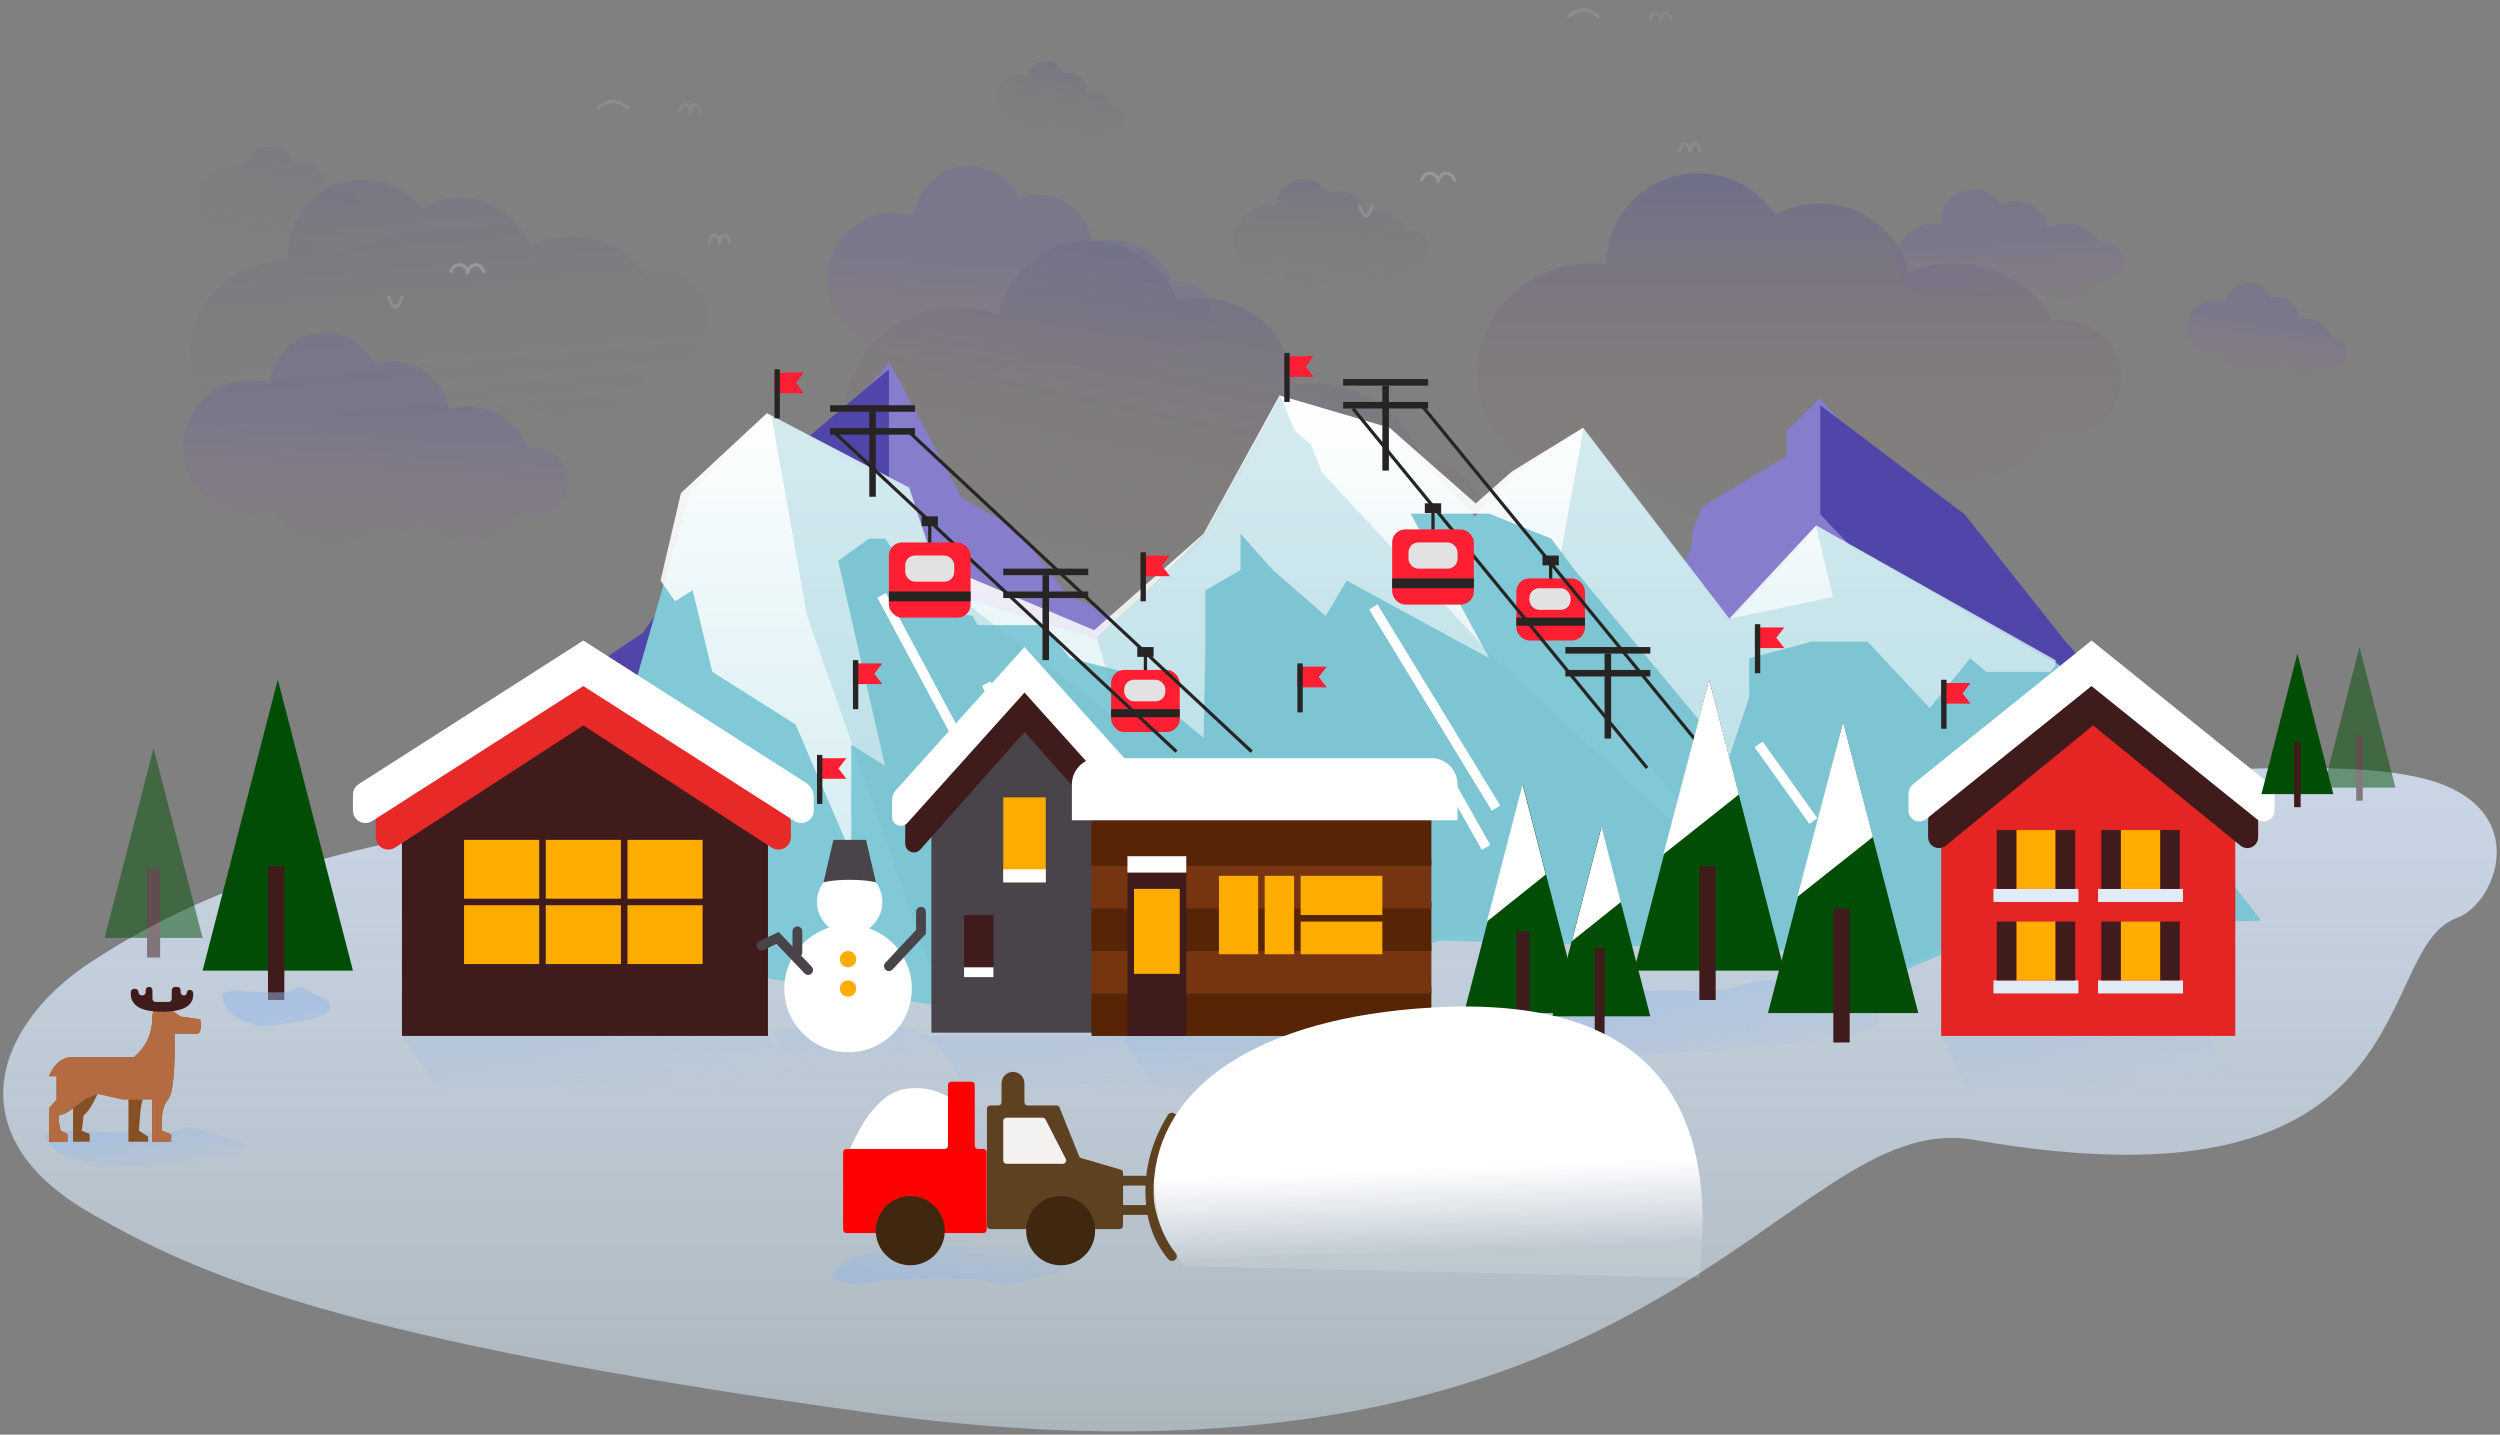 <svg xmlns="http://www.w3.org/2000/svg" width="765" height="439" viewBox="0 0 765 439">
  <rect x="0" y="0" width="765" height="439" fill="#808080" stroke="none"/>
  <defs>
    <linearGradient id="winter-sports-a" x1="50%" x2="50%" y1="90.232%" y2="0%">
      <stop offset="0%" stop-color="#D9EDFB" stop-opacity=".481"/>
      <stop offset="100%" stop-color="#CAD5E6"/>
    </linearGradient>
    <linearGradient id="winter-sports-b" x1="23.332%" x2="86.178%" y1="19.961%" y2="100%">
      <stop offset="0%" stop-color="#93B8E8"/>
      <stop offset="100%" stop-color="#93B8E9" stop-opacity="0"/>
    </linearGradient>
    <linearGradient id="winter-sports-c" x1="50%" x2="50%" y1="0%" y2="90.232%">
      <stop offset="0%" stop-color="#312EB1"/>
      <stop offset="100%" stop-color="#B35E33" stop-opacity=".092"/>
    </linearGradient>
    <linearGradient id="winter-sports-d" x1="44.74%" x2="50%" y1="37.27%" y2="90.232%">
      <stop offset="0%" stop-color="#231FFF"/>
      <stop offset="100%" stop-color="#CF00FF" stop-opacity=".181"/>
    </linearGradient>
    <linearGradient id="winter-sports-e" x1="50%" x2="50%" y1="0%" y2="100%">
      <stop offset="0%" stop-color="#FFF"/>
      <stop offset="100%" stop-color="#FFF" stop-opacity=".667"/>
    </linearGradient>
    <linearGradient id="winter-sports-f" x1="58.633%" x2="60.913%" y1="60.873%" y2="90.82%">
      <stop offset="0%" stop-color="#FFF"/>
      <stop offset="100%" stop-color="#FFF" stop-opacity=".139"/>
    </linearGradient>
  </defs>
  <g fill="none" fill-rule="evenodd">
    <path fill="url(#winter-sports-a)" d="M27.392,371.037 C-13.577,347.383 -1.503,313.817 27.392,294.672 C110.997,239.276 224.321,248.044 319.758,248.044 C423.445,248.044 463.731,237.553 587.495,237.553 C667.77,237.553 710.017,231.809 738.592,237.553 C776.108,245.094 764.425,276.333 751.776,280.898 C725.257,290.469 744.591,373.478 604.031,348.793 C544.994,338.425 508.967,465.975 266.116,432.332 C104.538,409.948 60.476,390.139 27.392,371.037 Z"/>
    <polygon fill="url(#winter-sports-b)" points="123 317 234.76 317 246 333 133.838 333" opacity=".2"/>
    <polygon fill="url(#winter-sports-b)" points="285 317 396.76 317 408 333 295.838 333" opacity=".2"/>
    <polygon fill="url(#winter-sports-b)" points="343 317 454.76 317 466 333 353.838 333" opacity=".2"/>
    <polygon fill="url(#winter-sports-b)" points="594 317 675.775 317 684 333 601.93 333" opacity=".2"/>
    <g opacity=".2" transform="translate(53 16)">
      <path fill="url(#winter-sports-c)" d="M105.012,109.308 C102.428,112.546 98.432,114.623 93.947,114.623 C91.513,114.623 89.222,114.011 87.224,112.934 C82.143,118.944 74.518,122.765 65.994,122.765 C57.029,122.765 49.059,118.539 43.997,111.986 C40.403,113.677 36.384,114.623 32.142,114.623 C16.845,114.623 4.445,102.32 4.445,87.144 C4.445,71.968 16.845,59.665 32.142,59.665 C33.718,59.665 35.263,59.795 36.767,60.046 C36.761,59.835 36.758,59.623 36.758,59.41 C36.758,46.904 46.977,36.765 59.582,36.765 C67.654,36.765 74.747,40.923 78.805,47.197 C81.828,45.73 85.226,44.907 88.818,44.907 C99.388,44.907 108.28,52.036 110.876,61.713 C114.117,60.393 117.666,59.665 121.387,59.665 C131.838,59.665 140.938,65.408 145.654,73.887 C146.829,73.572 148.065,73.404 149.34,73.404 C157.13,73.404 163.445,79.67 163.445,87.398 C163.445,95.127 157.13,101.392 149.34,101.392 C147.974,101.392 146.653,101.2 145.404,100.84 C140.621,109.078 131.657,114.623 121.387,114.623 C115.261,114.623 109.599,112.65 105.012,109.308 Z" opacity=".486" transform="rotate(-5 83.945 79.765)"/>
      <path fill="url(#winter-sports-d)" d="M78.371,142.013 C76.446,144.425 73.47,145.972 70.129,145.972 C68.316,145.972 66.61,145.516 65.121,144.714 C61.337,149.19 55.657,152.036 49.307,152.036 C42.63,152.036 36.693,148.889 32.923,144.007 C30.246,145.267 27.252,145.972 24.092,145.972 C12.699,145.972 3.462,136.808 3.462,125.503 C3.462,114.199 12.699,105.035 24.092,105.035 C25.266,105.035 26.417,105.132 27.537,105.319 C27.533,105.162 27.531,105.004 27.531,104.845 C27.531,95.53 35.142,87.978 44.532,87.978 C50.544,87.978 55.828,91.075 58.85,95.748 C61.102,94.656 63.633,94.043 66.308,94.043 C74.182,94.043 80.805,99.353 82.739,106.56 C85.153,105.577 87.797,105.035 90.568,105.035 C98.353,105.035 105.131,109.313 108.643,115.629 C109.519,115.394 110.439,115.269 111.389,115.269 C117.192,115.269 121.896,119.936 121.896,125.693 C121.896,131.45 117.192,136.117 111.389,136.117 C110.372,136.117 109.388,135.973 108.457,135.705 C104.895,141.841 98.218,145.972 90.568,145.972 C86.005,145.972 81.787,144.502 78.371,142.013 Z" opacity=".4" transform="rotate(7 62.679 120.007)"/>
      <path fill="url(#winter-sports-d)" d="M275.371,91.013 C273.446,93.425 270.47,94.972 267.129,94.972 C265.316,94.972 263.61,94.516 262.121,93.714 C258.337,98.19 252.657,101.036 246.307,101.036 C239.63,101.036 233.693,97.889 229.923,93.007 C227.246,94.267 224.252,94.972 221.092,94.972 C209.699,94.972 200.462,85.808 200.462,74.503 C200.462,63.199 209.699,54.035 221.092,54.035 C222.266,54.035 223.417,54.132 224.537,54.319 C224.533,54.162 224.531,54.004 224.531,53.845 C224.531,44.53 232.142,36.978 241.532,36.978 C247.544,36.978 252.828,40.075 255.85,44.748 C258.102,43.656 260.633,43.043 263.308,43.043 C271.182,43.043 277.805,48.353 279.739,55.56 C282.153,54.577 284.797,54.035 287.568,54.035 C295.353,54.035 302.131,58.313 305.643,64.629 C306.519,64.394 307.439,64.269 308.389,64.269 C314.192,64.269 318.896,68.936 318.896,74.693 C318.896,80.45 314.192,85.117 308.389,85.117 C307.372,85.117 306.388,84.973 305.457,84.705 C301.895,90.841 295.218,94.972 287.568,94.972 C283.005,94.972 278.787,93.502 275.371,91.013 Z" opacity=".4" transform="rotate(7 259.679 69.007)"/>
      <path fill="url(#winter-sports-c)" d="M44.274,56.84 C43.331,58.007 41.873,58.756 40.237,58.756 C39.349,58.756 38.514,58.535 37.785,58.147 C35.932,60.313 33.15,61.691 30.041,61.691 C26.77,61.691 23.863,60.167 22.016,57.805 C20.706,58.415 19.239,58.756 17.692,58.756 C12.112,58.756 7.589,54.321 7.589,48.85 C7.589,43.38 12.112,38.945 17.692,38.945 C18.267,38.945 18.831,38.992 19.379,39.083 C19.377,39.007 19.376,38.93 19.376,38.853 C19.376,34.345 23.104,30.691 27.702,30.691 C30.646,30.691 33.234,32.189 34.714,34.451 C35.817,33.922 37.056,33.626 38.366,33.626 C42.222,33.626 45.466,36.195 46.413,39.683 C47.595,39.208 48.89,38.945 50.247,38.945 C54.059,38.945 57.379,41.015 59.099,44.072 C59.528,43.958 59.978,43.898 60.444,43.898 C63.285,43.898 65.589,46.156 65.589,48.942 C65.589,51.728 63.285,53.987 60.444,53.987 C59.945,53.987 59.464,53.917 59.008,53.788 C57.263,56.757 53.993,58.756 50.247,58.756 C48.012,58.756 45.947,58.044 44.274,56.84 Z" opacity=".332" transform="rotate(12 36.589 46.19)"/>
      <path fill="url(#winter-sports-c)" d="M331.712,152.943 C328.478,156.933 323.476,159.494 317.863,159.494 C314.816,159.494 311.95,158.739 309.449,157.412 C303.09,164.819 293.546,169.529 282.877,169.529 C271.657,169.529 261.682,164.321 255.347,156.243 C250.849,158.327 245.818,159.494 240.51,159.494 C221.365,159.494 205.845,144.329 205.845,125.624 C205.845,106.918 221.365,91.754 240.51,91.754 C242.482,91.754 244.416,91.915 246.298,92.224 C246.291,91.964 246.287,91.702 246.287,91.44 C246.287,76.025 259.076,63.529 274.853,63.529 C284.956,63.529 293.833,68.653 298.912,76.386 C302.696,74.579 306.948,73.565 311.443,73.565 C324.673,73.565 335.802,82.352 339.051,94.278 C343.107,92.651 347.55,91.754 352.206,91.754 C365.287,91.754 376.675,98.833 382.578,109.284 C384.048,108.896 385.595,108.689 387.192,108.689 C396.941,108.689 404.845,116.411 404.845,125.937 C404.845,135.463 396.941,143.186 387.192,143.186 C385.482,143.186 383.829,142.948 382.265,142.505 C376.279,152.658 365.06,159.494 352.206,159.494 C344.538,159.494 337.452,157.061 331.712,152.943 Z" opacity=".76" transform="rotate(12 305.345 116.529)"/>
      <path fill="url(#winter-sports-c)" d="M277.15,22.475 C276.5,23.304 275.494,23.835 274.366,23.835 C273.754,23.835 273.178,23.679 272.675,23.403 C271.397,24.94 269.478,25.918 267.334,25.918 C265.079,25.918 263.074,24.837 261.8,23.16 C260.896,23.593 259.885,23.835 258.818,23.835 C254.97,23.835 251.85,20.688 251.85,16.805 C251.85,12.923 254.97,9.776 258.818,9.776 C259.214,9.776 259.603,9.809 259.981,9.873 C259.98,9.819 259.979,9.765 259.979,9.711 C259.979,6.511 262.55,3.918 265.721,3.918 C267.752,3.918 269.536,4.981 270.557,6.586 C271.317,6.211 272.172,6.001 273.076,6.001 C275.735,6.001 277.972,7.824 278.625,10.3 C279.44,9.962 280.333,9.776 281.269,9.776 C283.899,9.776 286.188,11.245 287.374,13.414 C287.67,13.334 287.981,13.291 288.302,13.291 C290.261,13.291 291.85,14.893 291.85,16.871 C291.85,18.848 290.261,20.45 288.302,20.45 C287.958,20.45 287.626,20.401 287.311,20.309 C286.108,22.416 283.853,23.835 281.269,23.835 C279.728,23.835 278.304,23.33 277.15,22.475 Z" opacity=".6" transform="rotate(12 271.85 14.918)"/>
      <path fill="url(#winter-sports-c)" d="M362.458,66.944 C361.489,68.178 359.991,68.97 358.309,68.97 C357.397,68.97 356.538,68.737 355.789,68.326 C353.884,70.617 351.026,72.074 347.83,72.074 C344.469,72.074 341.482,70.463 339.584,67.965 C338.237,68.609 336.73,68.97 335.14,68.97 C329.405,68.97 324.757,64.28 324.757,58.495 C324.757,52.71 329.405,48.02 335.14,48.02 C335.731,48.02 336.31,48.069 336.874,48.165 C336.871,48.085 336.87,48.004 336.87,47.923 C336.87,43.155 340.701,39.29 345.427,39.29 C348.453,39.29 351.112,40.875 352.633,43.267 C353.766,42.708 355.04,42.394 356.387,42.394 C360.349,42.394 363.683,45.112 364.656,48.8 C365.871,48.297 367.201,48.02 368.596,48.02 C372.514,48.02 375.926,50.209 377.693,53.441 C378.134,53.321 378.597,53.257 379.076,53.257 C381.996,53.257 384.363,55.646 384.363,58.592 C384.363,61.538 381.996,63.926 379.076,63.926 C378.563,63.926 378.068,63.853 377.6,63.716 C375.807,66.856 372.446,68.97 368.596,68.97 C366.3,68.97 364.177,68.218 362.458,66.944 Z" opacity=".6" transform="rotate(3 354.56 55.682)"/>
      <path fill="url(#winter-sports-d)" d="M647.885,94.678 C647.073,95.694 645.816,96.347 644.406,96.347 C643.64,96.347 642.92,96.155 642.292,95.816 C640.694,97.703 638.296,98.903 635.615,98.903 C632.796,98.903 630.29,97.576 628.698,95.519 C627.568,96.05 626.304,96.347 624.97,96.347 C620.16,96.347 616.26,92.484 616.26,87.719 C616.26,82.955 620.16,79.092 624.97,79.092 C625.466,79.092 625.952,79.133 626.425,79.212 C626.423,79.146 626.422,79.079 626.422,79.012 C626.422,75.086 629.635,71.903 633.599,71.903 C636.138,71.903 638.368,73.208 639.644,75.178 C640.595,74.717 641.663,74.459 642.793,74.459 C646.117,74.459 648.913,76.697 649.729,79.735 C650.749,79.321 651.865,79.092 653.035,79.092 C656.321,79.092 659.183,80.895 660.666,83.557 C661.035,83.458 661.424,83.406 661.825,83.406 C664.275,83.406 666.26,85.373 666.26,87.799 C666.26,90.226 664.275,92.193 661.825,92.193 C661.395,92.193 660.98,92.132 660.587,92.019 C659.083,94.606 656.264,96.347 653.035,96.347 C651.108,96.347 649.328,95.727 647.885,94.678 Z" opacity=".4" transform="rotate(12 641.26 85.403)"/>
      <path fill="url(#winter-sports-c)" d="M525.325,125.879 C522.081,130.646 516.572,133.783 510.322,133.783 C507.025,133.783 503.935,132.91 501.274,131.385 C494.861,138.497 485.365,143 474.769,143 C463.157,143 452.866,137.592 446.506,129.268 C442.614,130.696 438.388,131.478 433.97,131.478 C414.657,131.478 399,116.519 399,98.065 C399,79.612 414.657,64.652 433.97,64.652 C435.552,64.652 437.109,64.752 438.635,64.947 C438.634,64.849 438.633,64.75 438.633,64.652 C438.633,49.38 451.159,37 466.609,37 C476.515,37 485.219,42.089 490.19,49.766 C494.244,47.507 498.925,46.217 503.911,46.217 C517.065,46.217 528.099,55.19 531.089,67.282 C535.275,65.589 539.878,64.652 544.71,64.652 C557.973,64.652 569.512,71.707 575.44,82.103 C576.254,81.992 577.086,81.935 577.932,81.935 C587.911,81.935 596,89.93 596,99.793 C596,109.657 587.911,117.652 577.932,117.652 C576.387,117.652 574.887,117.46 573.455,117.1 C567.14,125.789 556.621,131.478 544.71,131.478 C537.54,131.478 530.873,129.416 525.325,125.879 Z"/>
      <path fill="url(#winter-sports-d)" d="M571.346,73.059 C570.186,74.554 568.261,75.531 566.083,75.531 C565.205,75.531 564.368,75.372 563.605,75.084 C561.361,77.486 558.076,79 554.417,79 C550.406,79 546.845,77.181 544.61,74.368 C542.991,75.113 541.172,75.531 539.25,75.531 C532.485,75.531 527,70.355 527,63.969 C527,57.583 532.485,52.406 539.25,52.406 C539.853,52.406 540.445,52.447 541.025,52.527 C541.008,52.296 541,52.063 541,51.828 C541,46.4 545.44,42 550.917,42 C554.424,42 557.505,43.804 559.269,46.527 C560.615,45.85 562.137,45.469 563.75,45.469 C568.638,45.469 572.701,48.974 573.517,53.587 C575.146,52.831 576.979,52.406 578.917,52.406 C583.482,52.406 587.464,54.764 589.571,58.259 C589.901,58.212 590.239,58.188 590.583,58.188 C594.127,58.188 597,60.776 597,63.969 C597,67.162 594.127,69.75 590.583,69.75 C590.239,69.75 589.901,69.726 589.571,69.679 C587.464,73.174 583.482,75.531 578.917,75.531 C576.059,75.531 573.429,74.608 571.346,73.059 Z" opacity=".4"/>
    </g>
    <g transform="translate(404 122)">
      <polygon fill="#867DCD" points="152.751 0 142.8 9.801 142.8 17.484 117.042 32.97 113.666 41.024 113.666 45.807 102.89 64.991 102.89 69.943 89.104 82.751 86.124 123.907 19.314 143.226 0 145.502 4.356 162 274 158.754 266.078 117.289 230.954 79.228 208.877 50.915 200.199 41.024 169.652 17.484"/>
      <polygon fill="#5045A9" points="153 2 153 35.42 164.216 47.133 158.608 60.69 204.095 86.682 204.095 101.815 197.205 120.643 189.556 160 272 160 266.931 117.696 228.214 74.502 197.205 35.42"/>
    </g>
    <g transform="matrix(-1 0 0 1 425 111)">
      <polygon fill="#867DCD" points="152.787 0 130.748 41.304 113.692 50.977 98.288 71.197 81.375 78.67 89.125 92.09 86.144 137.891 19.318 159.391 0 161.923 4.45 173.732 274.065 176.671 266.141 130.526 231.008 88.17 208.927 56.661 200.246 45.654 169.692 19.457"/>
      <polygon fill="#5045A9" points="153 2 153 39.207 164.236 52.248 158.618 67.34 204.187 96.278 204.187 113.125 197.284 134.087 189.324 175.766 281.479 176.915 269.809 152.544 268.754 127.362 260.55 123.806 238.477 89.457 228.348 82.717 197.284 39.207"/>
    </g>
    <g transform="matrix(-1 0 0 1 692 121)">
      <polygon fill="#82C9D7" points="61.527 82.746 135.881 40.262 162.673 69.138 207.492 10.686 228.403 24.159 240.637 37.049 266.049 10.686 298.957 1 322.808 43.105 356.337 74.527 404.345 59.816 414.195 29.51 456.634 6.626 480.77 29.51 498.098 89.704 529.092 166.804 404.345 186.886 327.626 191.53 251.239 166.804 147.22 169.824 112.223 177.214 79.87 163.265 0 160.696"/>
      <path fill="url(#winter-sports-e)" d="M63,56.653 L67.432,62.989 L72.838,59.633 L78.846,84.59 L104.31,100.674 L121.359,140.277 L121.359,106.86 L131.691,113.317 L117.359,50.627 L126.77,43.827 L131.691,43.827 L136.508,50.627 L142.472,53.408 L148.015,65.653 L158.471,67.459 L160.08,70.289 L180.04,70.289 L188.355,80.417 L204.738,84.59 L229.198,104.769 L229.742,75.337 L229.742,59.633 L240.48,53.408 L240.48,42.295 L250.348,53.408 L266.535,67.459 L272.949,56.653 L316.617,80.417 L292.512,36.19 L300.922,36.19 L316.617,36.19 L335.579,43.827 L342.731,53.408 L390.042,110.515 L396.15,92.337 L396.15,80.417 L415.181,75.337 L432.353,75.337 L451.382,95.693 L463.755,80.417 L468.695,84.59 L474.339,84.59 C477.928,84.59 479.722,84.59 479.722,84.59 C479.722,84.59 482.555,84.59 488.221,84.59 L489.879,82.594 L489.879,81.03 L416.608,39.771 L390.042,68.288 L353.713,20.888 L345.302,9.898 L323.455,23.32 L312.452,33.072 L286.095,9.898 L252.42,0 L229.198,42.295 L195.699,71.832 L146.611,51.105 L139.085,28.227 L95.552,5.446 L69.262,29.851 L63,56.653 Z" transform="matrix(-1 0 0 1 552.879 0)"/>
      <polygon fill="#77BBCB" points="63.018 81.01 136.347 39.765 131.126 61.68 162.66 68.327 207.427 10.019 219.28 75.271 147.436 160.827 234.115 80.987 287.556 23.441 290.854 15.034 295.816 10.767 300.241 0 323.254 42.059 342.913 61.68 356.36 74.059 349.118 99.812 403.836 57.855 413.66 28.268 456 5.963 445.04 67.418 403.836 184.927 327.242 190.375 250.907 165.31 147.436 168.794 112.269 176.1 79.239 160.827 0 160.827" opacity=".3"/>
    </g>
    <g transform="translate(464 170)">
      <g transform="translate(0 7)">
        <rect width="21" height="19" fill="#FF1F33" rx="4"/>
        <rect width="12.6" height="6.609" x="4" y="3" fill="#E2E2E2" rx="3"/>
        <rect width="21" height="2.478" y="12" fill="#272524"/>
      </g>
      <path stroke="#272524" stroke-linecap="square" d="M10.5,2.417 L10.5,6.583"/>
      <rect width="5" height="3" x="8" fill="#272524"/>
    </g>
    <g transform="translate(340 198)">
      <g transform="translate(0 7)">
        <rect width="21" height="19" fill="#FF1F33" rx="4"/>
        <rect width="12.6" height="6.609" x="4" y="3" fill="#E2E2E2" rx="3"/>
        <rect width="21" height="2.478" y="12" fill="#272524"/>
      </g>
      <path stroke="#272524" stroke-linecap="square" d="M10.5,2.417 L10.5,6.583"/>
      <rect width="5" height="3" x="8" fill="#272524"/>
    </g>
    <path stroke="#FFF" stroke-linecap="square" stroke-width="3" d="M302.5 210.5L323.5 248.5M270.5 183.5L308.5 254.5M421 187L457 246M441 235L454 258M539 229L554 250M617 225L633 246M198 211L210 236"/>
    <g fill="#272524" transform="translate(254 124)">
      <rect width="26" height="2"/>
      <rect width="26" height="2" y="7"/>
      <rect width="26" height="2" y="14" transform="rotate(90 13 15)"/>
    </g>
    <g fill="#272524" transform="translate(307 174)">
      <rect width="26" height="2"/>
      <rect width="26" height="2" y="7"/>
      <rect width="26" height="2" y="14" transform="rotate(90 13 15)"/>
    </g>
    <g fill="#272524" transform="translate(411 116)">
      <rect width="26" height="2"/>
      <rect width="26" height="2" y="7"/>
      <rect width="26" height="2" y="14" transform="rotate(90 13 15)"/>
    </g>
    <g fill="#272524" transform="translate(479 198)">
      <rect width="26" height="2"/>
      <rect width="26" height="2" y="7"/>
      <rect width="26" height="2" y="14" transform="rotate(90 13 15)"/>
    </g>
    <path stroke="#272524" d="M255 132L360 230M414 125L504 235M435 124L525 234M278 132L383 230"/>
    <g transform="translate(272 158)">
      <g transform="translate(0 8)">
        <rect width="25" height="23" fill="#FF1F33" rx="4"/>
        <rect width="15" height="8" x="5" y="4" fill="#E2E2E2" rx="3"/>
        <rect width="25" height="3" y="15" fill="#272524"/>
      </g>
      <path stroke="#272524" stroke-linecap="square" d="M12.5,2.5 L12.5,7.5"/>
      <rect width="5" height="3" x="10" fill="#272524"/>
    </g>
    <g transform="translate(426 154)">
      <g transform="translate(0 8)">
        <rect width="25" height="23" fill="#FF1F33" rx="4"/>
        <rect width="15" height="8" x="5" y="4" fill="#E2E2E2" rx="3"/>
        <rect width="25" height="3" y="15" fill="#272524"/>
      </g>
      <path stroke="#272524" stroke-linecap="square" d="M12.5,2.5 L12.5,7.5"/>
      <rect width="5" height="3" x="10" fill="#272524"/>
    </g>
    <g transform="translate(250 231)">
      <polygon fill="#FF1F33" points="0 1 9 1 6.545 4.158 9 7.316 0 7.316"/>
      <rect width="1.636" height="15" fill="#272524"/>
    </g>
    <g transform="translate(594 208)">
      <polygon fill="#FF1F33" points="0 1 9 1 6.545 4.158 9 7.316 0 7.316"/>
      <rect width="1.636" height="15" fill="#272524"/>
    </g>
    <g transform="translate(261 202)">
      <polygon fill="#FF1F33" points="0 1 9 1 6.545 4.158 9 7.316 0 7.316"/>
      <rect width="1.636" height="15" fill="#272524"/>
    </g>
    <g transform="translate(397 203)">
      <polygon fill="#FF1F33" points="0 1 9 1 6.545 4.158 9 7.316 0 7.316"/>
      <rect width="1.636" height="15" fill="#272524"/>
    </g>
    <g transform="translate(349 169)">
      <polygon fill="#FF1F33" points="0 1 9 1 6.545 4.158 9 7.316 0 7.316"/>
      <rect width="1.636" height="15" fill="#272524"/>
    </g>
    <g transform="translate(237 113)">
      <polygon fill="#FF1F33" points="0 1 9 1 6.545 4.158 9 7.316 0 7.316"/>
      <rect width="1.636" height="15" fill="#272524"/>
    </g>
    <g transform="translate(393 108)">
      <polygon fill="#FF1F33" points="0 1 9 1 6.545 4.158 9 7.316 0 7.316"/>
      <rect width="1.636" height="15" fill="#272524"/>
    </g>
    <g transform="translate(537 191)">
      <polygon fill="#FF1F33" points="0 1 9 1 6.545 4.158 9 7.316 0 7.316"/>
      <rect width="1.636" height="15" fill="#272524"/>
    </g>
    <g stroke="#979797" stroke-linecap="round" transform="translate(416 3)">
      <g transform="translate(19 50)">
        <path d="M0,2.062 C0,2.062 0.662,9.35317079e-17 2.554,0 C4.445,0 5.107,2.062 5.107,2.062"/>
        <path d="M5,2.476 C5,2.476 5.615,9.35317079e-17 7.506,0 C9.397,0 10.06,2.062 10.06,2.062"/>
      </g>
      <g opacity=".456" transform="translate(98 41)">
        <path d="M0,2.062 C0,2.062 0.422,9.35317079e-17 1.625,0 C2.828,0 3.25,2.062 3.25,2.062"/>
        <path d="M3,2.476 C3,2.476 3.391,9.35317079e-17 4.595,0 C5.798,0 6.22,2.062 6.22,2.062"/>
      </g>
      <g opacity=".353" transform="translate(89 1)">
        <path d="M0,2.062 C0,2.062 0.422,9.35317079e-17 1.625,0 C2.828,0 3.25,2.062 3.25,2.062"/>
        <path d="M3,2.476 C3,2.476 3.391,9.35317079e-17 4.595,0 C5.798,0 6.22,2.062 6.22,2.062"/>
      </g>
      <path d="M0,60 C0,60 1,63 2,63 C3,63 4,60 4,60" opacity=".644"/>
      <path d="M64,2 C64,2 66.255,0 68.505,0 C70.755,0 73,2 73,2" opacity=".549"/>
    </g>
    <g stroke="#979797" stroke-linecap="round" transform="translate(119 31)">
      <g transform="translate(19 50)">
        <path d="M0,2.062 C0,2.062 0.662,9.35317079e-17 2.554,0 C4.445,0 5.107,2.062 5.107,2.062"/>
        <path d="M5,2.476 C5,2.476 5.615,9.35317079e-17 7.506,0 C9.397,0 10.06,2.062 10.06,2.062"/>
      </g>
      <g opacity=".456" transform="translate(98 41)">
        <path d="M0,2.062 C0,2.062 0.422,9.35317079e-17 1.625,0 C2.828,0 3.25,2.062 3.25,2.062"/>
        <path d="M3,2.476 C3,2.476 3.391,9.35317079e-17 4.595,0 C5.798,0 6.22,2.062 6.22,2.062"/>
      </g>
      <g opacity=".353" transform="translate(89 1)">
        <path d="M0,2.062 C0,2.062 0.422,9.35317079e-17 1.625,0 C2.828,0 3.25,2.062 3.25,2.062"/>
        <path d="M3,2.476 C3,2.476 3.391,9.35317079e-17 4.595,0 C5.798,0 6.22,2.062 6.22,2.062"/>
      </g>
      <path d="M0,60 C0,60 1,63 2,63 C3,63 4,60 4,60" opacity=".644"/>
      <path d="M64,2 C64,2 66.255,0 68.505,0 C70.755,0 73,2 73,2" opacity=".549"/>
    </g>
    <polygon fill="#3F1C1B" points="123 248.227 179 213 235 248.227 235 317 123 317"/>
    <polygon fill="#49434A" points="285 248.226 312.5 213 340 248.226 340 316 285 316"/>
    <polygon fill="#E52523" points="594 248.227 639 213 684 248.227 684 317 594 317"/>
    <rect width="23" height="18" x="142" y="257" fill="#FFAC00"/>
    <rect width="23" height="18" x="142" y="277" fill="#FFAC00"/>
    <rect width="23" height="18" x="167" y="257" fill="#FFAC00"/>
    <rect width="23" height="18" x="167" y="277" fill="#FFAC00"/>
    <rect width="23" height="18" x="192" y="257" fill="#FFAC00"/>
    <rect width="23" height="18" x="192" y="277" fill="#FFAC00"/>
    <path fill="#E72928" d="M116.823,248.025 L178.5,208 L239.722,247.729 C241.143,248.651 242,250.23 242,251.924 L242,256.197 C242,258.293 240.3,259.993 238.204,259.993 C237.47,259.993 236.753,259.78 236.137,259.381 L178.5,221.977 L120.862,259.381 C119.104,260.522 116.753,260.022 115.612,258.263 C115.212,257.648 115,256.93 115,256.197 L115,251.38 C115,250.026 115.686,248.763 116.823,248.025 Z"/>
    <path fill="#3F1C1B" d="M591.471 248.007L640.5 208 689.161 247.707C690.325 248.657 691 250.079 691 251.581L691 256.197C691 258.029 689.515 259.514 687.683 259.514 686.918 259.514 686.177 259.25 685.585 258.767L640.5 221.977 595.415 258.767C593.995 259.925 591.905 259.713 590.747 258.294 590.264 257.702 590 256.961 590 256.197L590 251.107C590 249.905 590.54 248.767 591.471 248.007zM278.006 250.072L313.5 210 348.743 249.789C349.553 250.703 350 251.882 350 253.104L350 258.197C350 259.66 348.814 260.847 347.35 260.847 346.591 260.847 345.869 260.522 345.366 259.954L313.5 223.977 281.634 259.954C280.663 261.049 278.989 261.151 277.893 260.18 277.325 259.677 277 258.955 277 258.197L277 252.725C277 251.747 277.358 250.804 278.006 250.072z"/>
    <path fill="#FFF" d="M109.846 239.89L178.5 196 246.693 239.595C248.13 240.513 249 242.102 249 243.807L249 248.035C249 250.141 247.292 251.849 245.186 251.849 244.458 251.849 243.745 251.64 243.131 251.248L178.5 209.931 113.869 251.248C112.094 252.383 109.735 251.864 108.601 250.089 108.208 249.476 108 248.763 108 248.035L108 243.26C108 241.895 108.696 240.625 109.846 239.89zM585.492 239.869L640 196 694.135 239.568C695.314 240.517 696 241.95 696 243.464L696 248.035C696 249.877 694.507 251.37 692.665 251.37 691.904 251.37 691.166 251.11 690.574 250.633L640 209.931 589.426 250.633C587.991 251.788 585.892 251.561 584.737 250.126 584.26 249.533 584 248.795 584 248.035L584 242.985C584 241.774 584.549 240.628 585.492 239.869zM274.025 241.929L313.5 198 352.719 241.644C353.544 242.562 354 243.752 354 244.986L354 250.035C354 251.509 352.805 252.704 351.33 252.704 350.573 252.704 349.851 252.383 349.344 251.819L313.5 211.931 277.656 251.819C276.67 252.916 274.982 253.006 273.885 252.021 273.322 251.514 273 250.792 273 250.035L273 244.603C273 243.616 273.365 242.663 274.025 241.929z"/>
    <rect width="13" height="26" x="307" y="244" fill="#FFAC00"/>
    <rect width="9" height="19" x="295" y="280" fill="#3F1C1B"/>
    <rect width="104" height="15" x="334" y="302" fill="#582406"/>
    <rect width="104" height="15" x="334" y="289" fill="#763510"/>
    <rect width="104" height="15" x="334" y="276" fill="#582406"/>
    <rect width="104" height="15" x="334" y="263" fill="#763510"/>
    <rect width="104" height="15" x="334" y="250" fill="#582406"/>
    <rect width="13" height="4" x="307" y="266" fill="#FFF"/>
    <rect width="9" height="3" x="295" y="296" fill="#FFF"/>
    <path fill="#FFF" d="M336,232 L438,232 C442.418,232 446,235.582 446,240 L446,251 L328,251 L328,240 C328,235.582 331.582,232 336,232 Z"/>
    <rect width="18" height="50" x="345" y="267" fill="#3F1C1B"/>
    <rect width="18" height="5" x="345" y="262" fill="#FFF" transform="matrix(1 0 0 -1 0 529)"/>
    <rect width="14" height="26" x="347" y="272" fill="#FFAC00"/>
    <rect width="12" height="24" x="373" y="268" fill="#FFAC00"/>
    <rect width="12" height="18" x="617" y="254" fill="#FFAC00"/>
    <rect width="26" height="4" x="610" y="272" fill="#E0EBF6"/>
    <rect width="26" height="4" x="610" y="300" fill="#E0EBF6"/>
    <rect width="26" height="4" x="642" y="272" fill="#E0EBF6"/>
    <rect width="26" height="4" x="642" y="300" fill="#E0EBF6"/>
    <rect width="12" height="18" x="617" y="282" fill="#FFAC00"/>
    <rect width="6" height="18" x="611" y="254" fill="#3F1C1B"/>
    <rect width="6" height="18" x="611" y="282" fill="#3F1C1B"/>
    <rect width="6" height="18" x="643" y="254" fill="#3F1C1B"/>
    <rect width="6" height="18" x="643" y="282" fill="#3F1C1B"/>
    <rect width="6" height="18" x="629" y="254" fill="#3F1C1B"/>
    <rect width="6" height="18" x="629" y="282" fill="#3F1C1B"/>
    <rect width="6" height="18" x="661" y="254" fill="#3F1C1B"/>
    <rect width="6" height="18" x="661" y="282" fill="#3F1C1B"/>
    <rect width="12" height="18" x="649" y="254" fill="#FFAC00"/>
    <rect width="12" height="18" x="649" y="282" fill="#FFAC00"/>
    <rect width="9" height="24" x="387" y="268" fill="#FFAC00"/>
    <rect width="25" height="12" x="398" y="268" fill="#FFAC00"/>
    <rect width="25" height="10" x="398" y="282" fill="#FFAC00"/>
    <g transform="translate(451 208)">
      <path fill="url(#winter-sports-b)" d="M1.829,96.027 C5.357,94.104 22.923,93.557 26.924,94.38 C30.926,95.204 51.055,94.998 52.972,95.101 C54.888,95.204 57.968,95.316 72.044,95.101 C86.12,94.886 83.539,88.729 100.094,94.38 C116.649,100.032 124.408,98.612 123.949,104.363 C123.491,110.113 76.165,113.227 76.165,113.227 C76.165,113.227 44.319,115.997 40.123,114.612 C35.926,113.227 25.101,117.833 12.036,114.612 C-1.029,111.392 -1.699,97.951 1.829,96.027 Z" opacity=".5"/>
      <polygon fill="#024D05" points="72 0 95 89 49 89"/>
      <polygon fill="#FFF" points="71.992 0 81.105 35.11 58 53.428"/>
      <rect width="5" height="41" x="69" y="57" fill="#3F1C1B"/>
    </g>
    <g transform="translate(541 221)">
      <polygon fill="#024D05" points="23 0 46 89 0 89"/>
      <polygon fill="#FFF" points="22.992 0 32.105 35.11 9 53.428"/>
      <rect width="5" height="41" x="20" y="57" fill="#3F1C1B"/>
    </g>
    <g transform="translate(448 240)">
      <polygon fill="#024D05" points="18 0 36 70 0 70"/>
      <polygon fill="#FFF" points="17.901 0 25 27.6 7 42"/>
      <rect width="4" height="32" x="16" y="45" fill="#3F1C1B"/>
    </g>
    <g transform="translate(475 253)">
      <polygon fill="#024D05" points="15 0 30 58 0 58"/>
      <polygon fill="#FFF" points="15.084 0 21 23 6 35"/>
      <rect width="3" height="27" x="13" y="37" fill="#3F1C1B"/>
    </g>
    <g transform="translate(692 200)">
      <polygon fill="#024D05" points="11 0 22 43 0 43"/>
      <rect width="2" height="20" x="10" y="27" fill="#3F1C1B"/>
    </g>
    <g opacity=".5" transform="translate(711 198)">
      <polygon fill="#024D05" points="11 0 22 43 0 43"/>
      <rect width="2" height="20" x="10" y="27" fill="#3F1C1B"/>
    </g>
    <g transform="translate(62 208)">
      <polygon fill="#024D05" points="23 0 46 89 0 89"/>
      <rect width="5" height="41" x="20" y="57" fill="#3F1C1B"/>
    </g>
    <g opacity=".5" transform="translate(32 229)">
      <polygon fill="#024D05" points="15 0 30 58 0 58"/>
      <rect width="4" height="27" x="13" y="37" fill="#3F1C1B"/>
    </g>
    <path fill="url(#winter-sports-b)" d="M237.364 316.045C238.855 315.068 246.281 314.79 247.973 315.209 249.665 315.627 258.175 315.522 258.985 315.574 259.795 315.627 261.097 315.684 267.048 315.574 272.999 315.465 271.908 312.339 278.907 315.209 285.906 318.078 289.186 317.357 288.992 320.276 288.798 323.195 271.161 327.688 271.161 327.688 271.161 327.688 254.384 328.391 252.61 327.688 250.836 326.984 247.1 324.227 245.74 323.65 244.38 323.074 239.451 321.3 239.451 320.788 239.451 320.276 235.872 317.021 237.364 316.045zM68.231 304.101C69.177 303.098 73.89 302.812 74.964 303.242 76.037 303.672 81.438 303.564 81.952 303.618 82.466 303.672 83.293 303.73 87.069 303.618 90.846 303.506 90.153 300.293 94.595 303.242 99.036 306.19 101.118 305.45 100.995 308.45 100.872 311.45 88.175 313.075 88.175 313.075 88.175 313.075 79.631 314.52 78.505 313.798 77.379 313.075 74.41 312.511 73.547 311.918 72.683 311.325 69.556 309.502 69.556 308.976 69.556 308.45 67.284 305.105 68.231 304.101z" opacity=".5"/>
    <g transform="translate(233 257)">
      <circle cx="26.5" cy="45.5" r="19.5" fill="#FFF"/>
      <circle cx="26.5" cy="36.5" r="2.5" fill="#FFAC00"/>
      <circle cx="26.5" cy="45.5" r="2.5" fill="#FFAC00"/>
      <circle cx="27" cy="19" r="10" fill="#FFF"/>
      <path fill="#49434A" d="M22.018,0 L32.018,0 L35.033,13 C33.023,12.483 30.352,12.224 27.018,12.224 C23.685,12.224 21.012,12.483 19,13 L22.018,0 Z"/>
      <polyline stroke="#49434A" stroke-linecap="round" stroke-width="3" points="39 38.652 48.827 28.142 48.827 22"/>
      <polyline stroke="#49434A" stroke-linecap="round" stroke-width="3" points="0 39.824 9.339 30 14.283 32.36" transform="matrix(-1 0 0 1 14.283 0)"/>
      <path stroke="#49434A" stroke-linecap="round" stroke-width="3" d="M11,34.421 L11,28"/>
    </g>
    <path fill="url(#winter-sports-b)" d="M14.427,347.101 C16.176,346.098 24.888,345.812 26.872,346.242 C28.857,346.672 38.84,346.564 39.79,346.618 C40.741,346.672 42.268,346.73 49.249,346.618 C56.23,346.506 54.949,343.293 63.16,346.242 C71.37,349.19 75.218,348.45 74.991,351.45 C74.763,354.45 51.293,356.075 51.293,356.075 C51.293,356.075 35.499,357.52 33.418,356.798 C31.337,356.075 25.849,355.511 24.253,354.918 C22.657,354.325 16.875,352.502 16.875,351.976 C16.875,351.45 12.677,348.105 14.427,347.101 Z" opacity=".5"/>
    <path fill="url(#winter-sports-b)" d="M255.398,383.101 C259.293,379.403 267.937,381.812 270.315,382.242 C272.694,382.672 284.659,382.564 285.799,382.618 C286.938,382.672 288.768,382.73 297.135,382.618 C305.502,382.506 303.968,379.293 313.809,382.242 C323.649,385.19 328.261,384.45 327.989,387.45 C327.716,390.45 299.585,392.075 299.585,392.075 C299.585,392.075 280.655,393.52 278.161,392.798 C275.667,392.075 269.089,391.511 267.176,390.918 C265.264,390.325 258.334,388.502 258.334,387.976 C258.334,387.45 253.628,384.783 255.398,383.101 Z" opacity=".5" transform="matrix(1 0 0 -1 0 774)"/>
    <g transform="translate(15 302)">
      <path fill="#865025" d="M5.632,47.369 C5.632,47.369 3.754,47.369 0,47.369 L0,37.144 L2.316,34.489 L2.316,27.317 L0,27.317 C1.599,23.422 4.051,21.474 7.357,21.474 C12.316,21.474 25.958,21.474 25.958,21.474 C25.958,21.474 31.562,17.369 31.562,9.945 C31.562,4.996 34.453,4.703 40.235,9.067 L46.286,9.945 C46.634,12.848 46.317,14.299 45.336,14.299 C44.355,14.299 42.056,14.299 38.439,14.299 C38.603,25.988 37.915,32.718 36.374,34.489 C34.834,36.259 34.23,39.428 34.561,43.994 L37.374,45.133 L37.374,47.369 L31.562,47.369 L31.562,32.747 L29.713,32.747 C29.087,33.285 28.626,34.265 28.33,35.686 C28.034,37.108 27.767,39.877 27.529,43.994 L30.329,45.802 L30.329,47.369 L24.308,47.369 L24.308,32.747 L14.866,32.747 C13.264,36.23 11.836,38.418 10.581,39.31 L10.04,43.994 L12.42,44.994 L12.42,47.369 L7.357,47.369 L7.357,37.144 C5.66,38.432 4.395,39.075 3.564,39.075 C2.732,39.075 2.732,40.715 3.564,43.994 L5.632,44.994 C5.632,46.578 5.632,47.369 5.632,47.369 Z"/>
      <path fill="#B56B42" d="M5.632,47.369 C5.632,47.369 3.754,47.369 0,47.369 L0,37.144 L2.316,34.489 L2.316,27.317 L0,27.317 C1.599,23.422 4.051,21.474 7.357,21.474 C12.316,21.474 25.958,21.474 25.958,21.474 C25.958,21.474 31.562,17.369 31.562,9.945 C31.562,4.996 34.453,4.703 40.235,9.067 L46.286,9.945 C46.634,12.848 46.317,14.299 45.336,14.299 C44.355,14.299 42.056,14.299 38.439,14.299 C38.603,25.988 37.915,32.718 36.374,34.489 C34.834,36.259 34.23,39.428 34.561,43.994 L37.374,45.133 L37.374,47.369 L31.562,47.369 L31.562,34.489 L29.123,34.489 L22.525,34.489 L14.866,32.747 C13.086,33.412 11.773,33.993 10.926,34.489 C10.079,34.984 8.89,35.87 7.357,37.144 C5.66,38.432 4.395,39.075 3.564,39.075 C2.732,39.075 2.732,40.715 3.564,43.994 L5.632,44.994 C5.632,46.578 5.632,47.369 5.632,47.369 Z"/>
      <path fill="#3F1C1B" d="M25.018,1.52 C24.728,5.574 27.915,7.6 34.577,7.6 C41.214,7.6 44.396,5.684 44.12,1.851 L44.12,1.851 C44.083,1.328 43.648,0.923 43.123,0.923 L43.016,0.923 C42.555,0.923 42.182,1.297 42.182,1.758 L42.182,1.758 C42.182,2.219 41.808,2.592 41.347,2.592 L41.226,2.592 C40.698,2.592 40.269,2.164 40.269,1.636 L40.269,1 C40.269,0.448 39.822,-3.23497668e-16 39.269,-2.22044605e-16 L38.561,-7.68274333e-14 C38.009,-7.67259802e-14 37.561,0.448 37.561,1 L37.561,3.592 C37.561,4.145 37.113,4.592 36.561,4.592 L32.643,4.592 C32.091,4.592 31.643,4.145 31.643,3.592 L31.643,1 C31.643,0.448 31.196,-4.57848826e-14 30.643,-1.02584607e-13 L30.58,-2.22044605e-16 C30.028,-1.20591542e-16 29.58,0.448 29.58,1 L29.58,1.592 C29.58,2.145 29.132,2.592 28.58,2.592 L28.368,2.592 C27.816,2.592 27.368,2.145 27.368,1.592 L27.368,1.591 C27.368,1.039 26.92,0.591 26.368,0.591 L26.016,0.591 C25.491,0.591 25.056,0.997 25.018,1.52 Z"/>
    </g>
    <g transform="translate(258 328)">
      <path stroke="#5E4120" stroke-linecap="square" stroke-width="3" d="M85.759 33.294L92.793 33.294M85.759 42.25L92.793 42.25"/>
      <path stroke="#5E4120" stroke-linecap="round" stroke-width="3" d="M100.634,14 C96.211,21.175 94,28.704 94,36.586 C94,44.469 96.211,51.058 100.634,56.353"/>
      <path fill="#FFF" d="M2,23.785 C7.128,12.064 12.968,5.853 19.52,5.151 C26.073,4.45 31.407,6.19 35.522,10.373 L34.488,25.708 L2,23.785 Z"/>
      <path fill="#5E4120" d="M44,47.091 L44,11.282 C44,10.729 44.448,10.282 45,10.282 L47.475,10.282 C48.028,10.282 48.475,9.834 48.475,9.282 L48.475,3.499 C48.475,1.567 50.042,3.55002111e-16 51.975,0 L51.975,0 C53.907,-3.55002111e-16 55.474,1.567 55.474,3.499 L55.474,9.282 C55.474,9.834 55.922,10.282 56.474,10.282 L65.302,10.282 C65.71,10.282 66.078,10.53 66.23,10.909 L72.204,25.795 C72.319,26.08 72.557,26.297 72.852,26.383 L84.935,29.913 C85.362,30.038 85.655,30.429 85.655,30.873 L85.655,47.091 C85.655,47.643 85.207,48.091 84.655,48.091 L45,48.091 C44.448,48.091 44,47.643 44,47.091 Z"/>
      <path fill="#F00" d="M0,48.322 L2.22044605e-16,24.572 C-1.80770036e-15,24.019 0.448,23.572 1,23.572 L31.071,23.572 C31.623,23.572 32.071,23.124 32.071,22.572 L32.071,4 C32.071,3.448 32.519,3 33.071,3 L39.273,3 C39.825,3 40.273,3.448 40.273,4 L40.273,22.572 C40.273,23.124 40.72,23.572 41.273,23.572 L42.922,23.572 C43.475,23.572 43.922,24.019 43.922,24.572 L43.922,48.322 C43.922,48.874 43.475,49.322 42.922,49.322 L1,49.322 C0.448,49.322 6.76353751e-17,48.874 0,48.322 Z"/>
      <ellipse cx="20.552" cy="48.588" fill="#3F280F" rx="10.552" ry="10.588"/>
      <ellipse cx="66.552" cy="48.588" fill="#3F280F" rx="10.552" ry="10.588"/>
      <path fill="#F3F2F1" d="M49,27.118 L49,15 C49,14.448 49.448,14 50,14 L61.029,14 C61.403,14 61.747,14.21 61.918,14.543 L68.148,26.66 C68.401,27.152 68.207,27.754 67.716,28.007 C67.575,28.08 67.418,28.118 67.259,28.118 L50,28.118 C49.448,28.118 49,27.67 49,27.118 Z"/>
    </g>
    <path fill="url(#winter-sports-f)" d="M362.297,387.484 C356.275,379.317 353.182,372.121 353.017,365.896 C352.182,334.351 382.251,312.875 432.989,308.667 C498.155,303.263 527.133,330.707 519.923,391 L362.297,387.484 Z"/>
  </g>
</svg>
